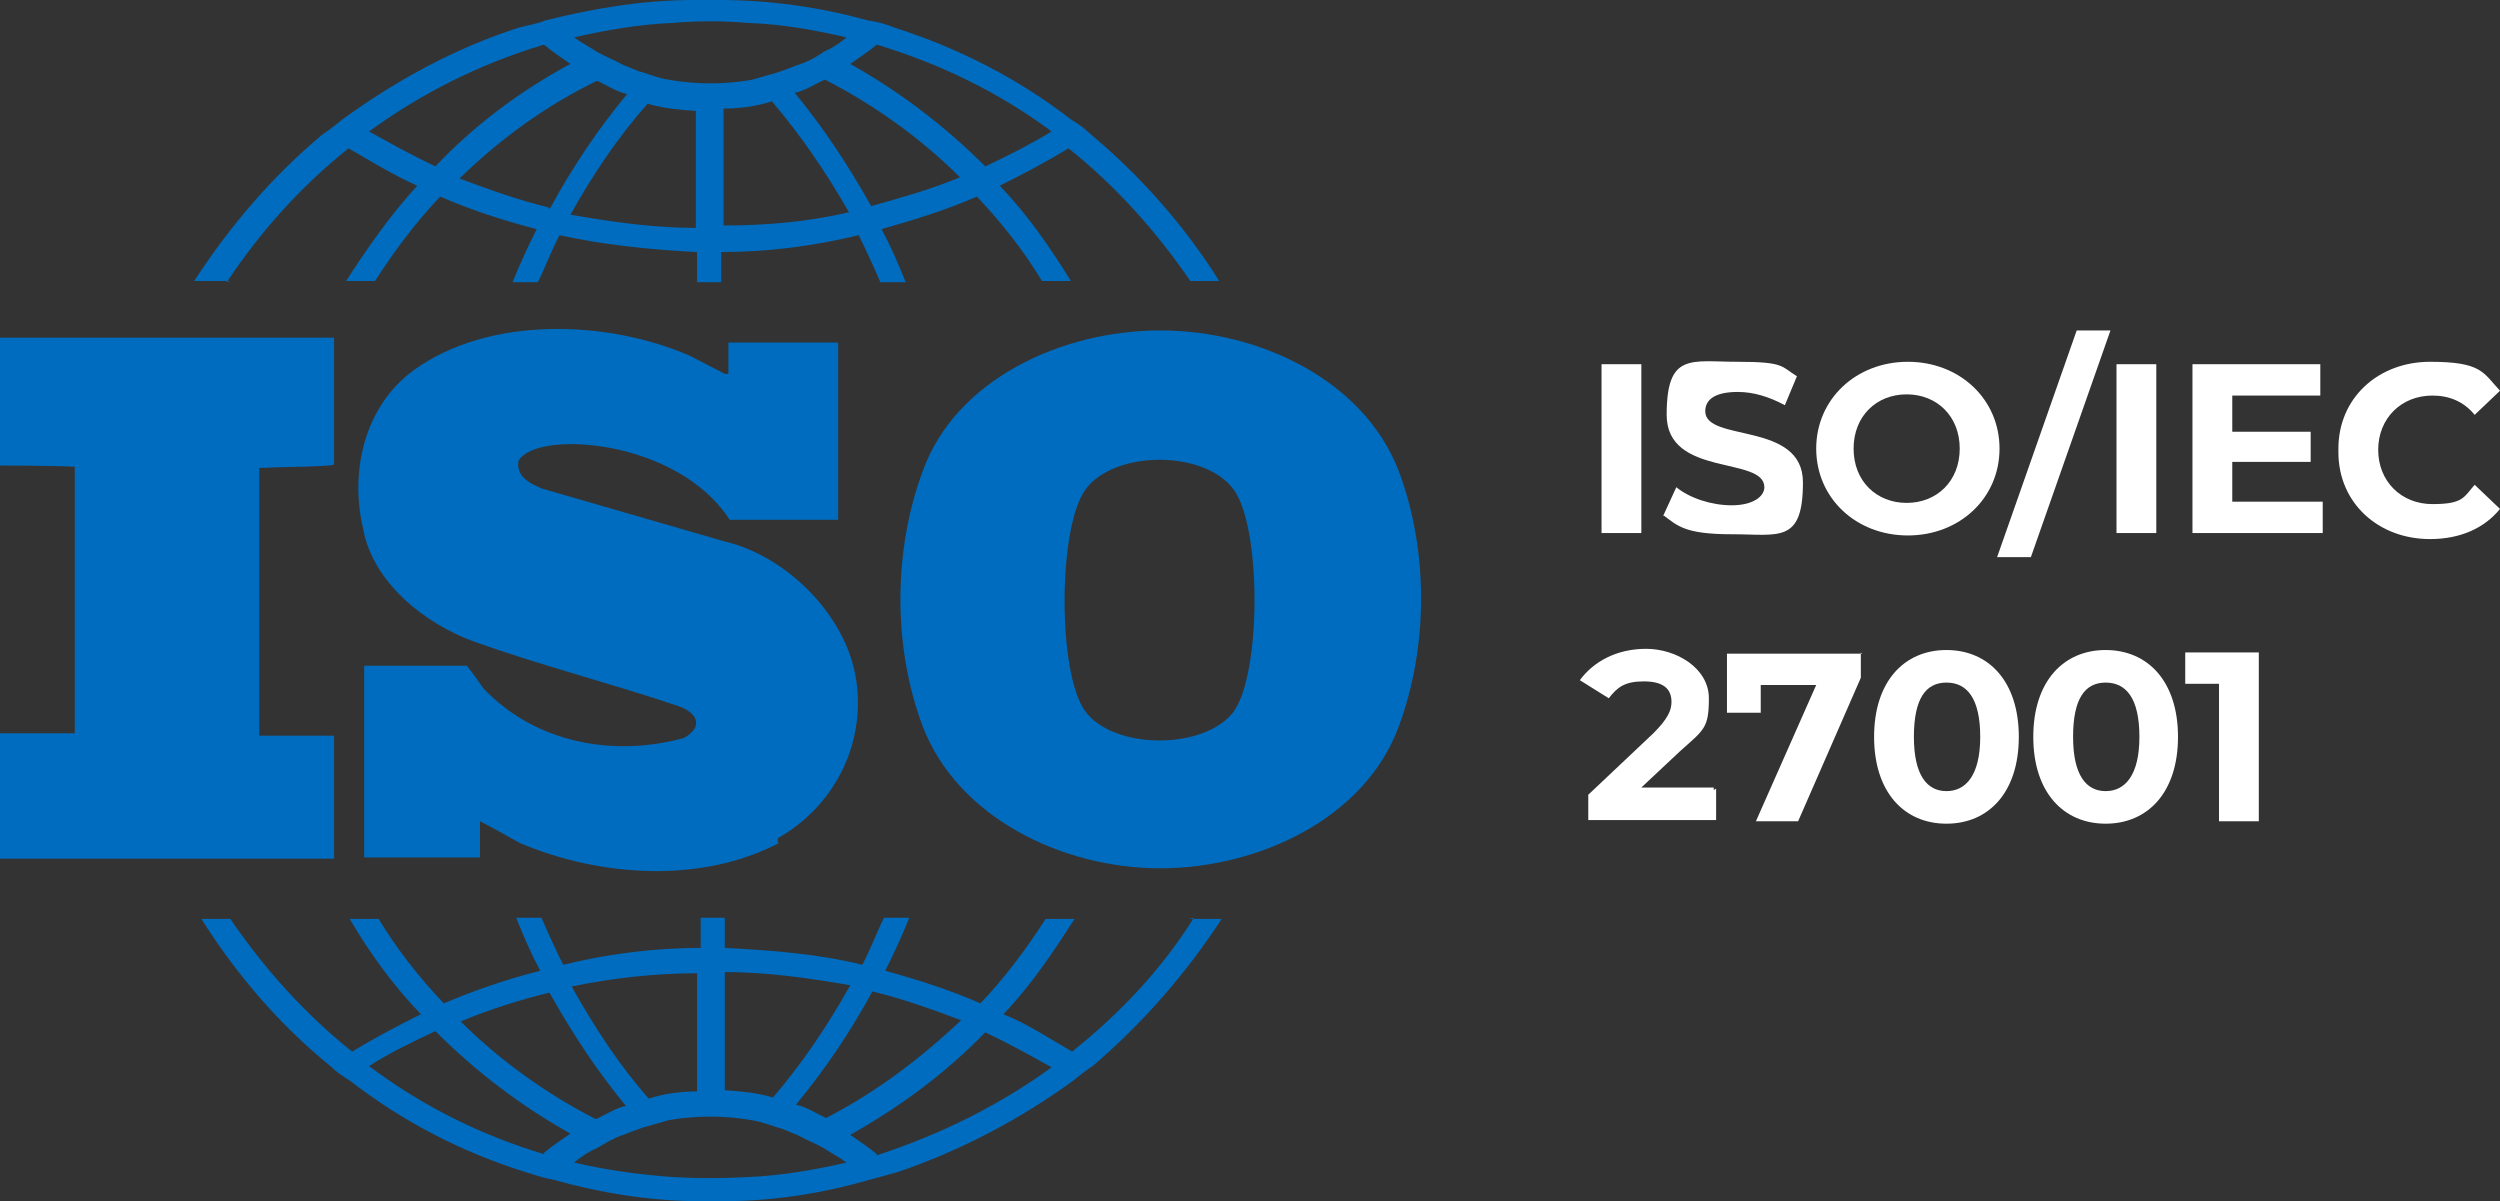 <?xml version="1.0" encoding="UTF-8"?>
<svg id="Layer_2" data-name="Layer 2" xmlns="http://www.w3.org/2000/svg" viewBox="0 0 207.3 99.6">
  <rect x="0" y="0" width="207.3" height="99.6" fill="#333333" stroke="none"/>
  <defs>
    <style>
      .cls-1 {
        fill: #fff;
      }

      .cls-2 {
        fill: #006cbf;
      }
    </style>
  </defs>
  <g id="Layer_2-2" data-name="Layer 2">
    <g id="_Слой_1" data-name=" Слой 1">
      <path class="cls-2" d="M27.7,38.6v-10.6H0v10.6s4.1,0,6.2.1v22.1H0v10.4h27.7v-10.2h-6.2v-22.2c2.1-.1,6.2-.1,6.2-.3h0v.1Z"/>
      <path class="cls-2" d="M64.6,69.9c-6.5,3.4-14.9,2.8-21.5,0-1.1-.6-2.1-1.2-3.3-1.8v3h-9.6v-15.9h8.5c.5.6.9,1.2,1.4,1.9,4.3,4.5,10.7,5.7,16.6,4.1,1.6-.9,1.2-2-.3-2.6-5.6-1.9-11.5-3.4-17.1-5.4-4.1-1.5-8.4-4.9-9.2-9.4-1.1-4.7.1-10.1,4.2-13.1,6.2-4.5,16-4.2,22.9-1.2l2.9,1.5h.3v-2.6h9.1v14.7h-9c-4.3-6.7-16-7.5-17.5-4.9-.3,1.6,1.6,2.1,1.9,2.3l15.2,4.4c5.1,1.2,10.1,6.1,10.9,11.5s-1.9,10.5-6.5,13.1v.4h.1Z"/>
      <path class="cls-2" d="M116,39.1c-2.9-7.6-11.6-11.7-19.8-11.7s-17,4.1-19.7,11.7c-2.4,6.5-2.5,14.4,0,21.1,2.9,7.6,11.6,11.8,19.7,11.8s17-4.1,19.8-11.8c2.4-6.5,2.5-14.4,0-21.1ZM102.3,59c-2.4,3.2-9.9,3.2-12.3,0-2.3-3.1-2.3-15.2,0-18.4,2.4-3.3,9.9-3.3,12.3,0,2.3,3.1,2.3,15.2,0,18.4Z"/>
      <path class="cls-2" d="M99,76.1c-2.7,4.3-6.1,7.9-10.1,11.1-1.9-1.1-3.7-2.3-5.7-3.1,2.3-2.4,4.1-5.1,5.9-7.9h-2.4c-1.6,2.5-3.4,4.9-5.4,7-2.5-1.1-5.3-2-7.9-2.7.7-1.4,1.4-2.9,2-4.4h-2.1c-.6,1.2-1.1,2.6-1.8,3.9-3.6-.9-7.5-1.2-11.4-1.4v-2.5h-2v2.5c-3.9,0-7.7.5-11.4,1.4-.6-1.2-1.2-2.5-1.8-3.9h-2.1c.6,1.5,1.2,2.9,2,4.4-2.8.7-5.4,1.6-8,2.7-2-2.1-3.9-4.5-5.4-7h-2.4c1.7,2.9,3.6,5.5,5.9,7.9-2,1-3.9,2-5.7,3.1-3.9-3.1-7.3-6.9-10.1-11h-2.4c2.9,4.6,6.5,8.8,10.7,12.2.5.5,1.1.9,1.6,1.2,4.4,3.4,9.2,5.9,14.6,7.6.7.2,1.5.5,2.2.6,3.9,1.1,8.1,1.8,12.2,1.8h2c4.3,0,8.4-.7,12.2-1.8.7-.2,1.5-.4,2.2-.6,5.3-1.8,10.2-4.4,14.6-7.6.5-.4,1.1-.9,1.6-1.2,4.1-3.5,7.7-7.6,10.7-12.2h-2.7l.4-.1ZM72.3,82.2c2.5.6,5,1.5,7.4,2.4-3.4,3.2-7.1,6-11.2,8.1-.9-.4-1.6-.9-2.5-1.1,2.4-2.9,4.5-6,6.4-9.5h0l-.1.1ZM60,80.6c3.6,0,7.1.5,10.5,1.1-1.9,3.4-4,6.5-6.4,9.3-1.4-.4-2.6-.5-4-.6v-9.9h-.1v.1ZM57.8,80.6v9.9c-1.4,0-2.8.2-4,.6-2.4-2.7-4.5-5.9-6.4-9.3,3.4-.7,6.9-1.1,10.5-1.1h-.1v-.1ZM45.5,82.2c1.9,3.4,4,6.6,6.4,9.5-.9.2-1.6.7-2.5,1.1-4.1-2.1-8-4.9-11.2-8.1,2.4-1,4.9-1.8,7.4-2.4h0l-.1-.1ZM45.1,95.7c-5.3-1.6-10.1-4-14.5-7.3,1.7-1.1,3.6-2,5.5-2.9,3.4,3.4,7.1,6.2,11.2,8.5-.7.5-1.5,1-2.2,1.6h0v.1ZM62,97.6s-2.9.2-6.2,0c-2.9-.2-5.6-.6-8.2-1.2.6-.5,1.2-.9,1.9-1.2.7-.4,1.5-.9,2.2-1.1.5-.2,1-.4,1.6-.6.7-.2,1.4-.4,2.1-.6,0,0,3.2-.7,7,0,.7.1,1.5.4,2.1.6.5.1,1,.4,1.6.6.7.4,1.5.7,2.2,1.1.6.4,1.2.7,1.9,1.2-2.6.6-5.5,1.1-8.2,1.2h0ZM72.7,95.7c-.7-.6-1.5-1.1-2.2-1.6,4.1-2.3,7.9-5.1,11.2-8.5,1.9.9,3.7,1.9,5.5,2.9-4.4,3.2-9.3,5.6-14.5,7.3h0v-.1Z"/>
      <path class="cls-2" d="M18.8,23.4c2.8-4.2,6.1-7.9,10.1-11.1,1.9,1.1,3.7,2.2,5.7,3.1-2.2,2.4-4.1,5.1-5.9,7.9h2.4c1.6-2.5,3.4-4.9,5.4-7,2.5,1.1,5.3,2,8,2.7-.7,1.4-1.4,2.9-2,4.4h2.1c.6-1.2,1.1-2.6,1.8-3.9,3.6.8,7.5,1.2,11.4,1.4v2.5h2v-2.5c3.9,0,7.7-.5,11.4-1.4.6,1.2,1.2,2.5,1.8,3.9h2.1c-.6-1.5-1.2-2.9-2-4.4,2.8-.8,5.4-1.6,7.9-2.7,2,2.1,3.9,4.5,5.4,7h2.4c-1.8-2.9-3.6-5.5-5.9-7.9,2-1,3.9-2,5.7-3.1,3.9,3.1,7.3,6.9,10.1,11h2.4c-2.9-4.6-6.5-8.7-10.7-12.2-.5-.5-1.1-.9-1.6-1.2-4.4-3.4-9.3-5.9-14.6-7.6-.7-.3-1.5-.5-2.2-.6-4-1.1-8.1-1.7-12.4-1.7h-2c-4.3,0-8.4.7-12.4,1.7-.7.3-1.5.4-2.2.6-5.3,1.7-10.2,4.4-14.6,7.6-.5.4-1.1.9-1.6,1.2-4.2,3.5-7.7,7.6-10.7,12.2h3l-.3.1ZM45.5,17.2c-2.5-.6-5-1.5-7.4-2.4,3.4-3.3,7.1-6,11.4-8.1.9.4,1.6.9,2.5,1.1-2.4,2.9-4.5,6-6.4,9.5h-.1v-.1ZM57.8,18.9c-3.6,0-7.1-.5-10.5-1.1,1.9-3.4,4-6.5,6.4-9.2,1.4.4,2.6.5,4,.6v9.9h.1v-.2ZM60,18.9v-9.9c1.4,0,2.8-.2,4-.6,2.4,2.8,4.5,5.9,6.4,9.2-3.4.8-6.9,1.1-10.5,1.1h.1v.2ZM72.3,17.2c-1.9-3.4-4-6.6-6.4-9.5.9-.2,1.6-.7,2.5-1.1,4.1,2.1,8,4.9,11.2,8.1-2.4,1-4.9,1.7-7.4,2.4h0l.1.1ZM72.7,3.7c5.3,1.6,10.2,4,14.5,7.2-1.8,1.1-3.6,2-5.5,2.9-3.4-3.4-7.1-6.2-11.2-8.5.7-.5,1.5-1,2.2-1.6h0ZM55.8,1.9s2.9-.3,6.2,0c2.9.1,5.6.6,8.2,1.2-.6.5-1.2.9-1.9,1.2-.7.5-1.5.9-2.2,1.1-.5.2-1,.4-1.6.6-.7.2-1.4.4-2.1.6,0,0-3.2.7-7,0-.7-.1-1.5-.4-2.1-.6-.5-.1-1-.4-1.6-.6-.7-.4-1.5-.7-2.2-1.1-.6-.4-1.2-.7-1.9-1.2,2.6-.6,5.5-1.1,8.2-1.2h0ZM45.1,3.7c.7.6,1.5,1.1,2.2,1.6-4.1,2.2-8,5.1-11.2,8.5-1.9-.9-3.7-1.9-5.5-2.9,4.4-3.2,9.2-5.6,14.5-7.2h0Z"/>
      <path class="cls-1" d="M132.8,30.2h3.3v14h-3.3v-14Z"/>
      <path class="cls-1" d="M137.9,42.8l1.1-2.4c1.1.9,2.9,1.5,4.6,1.5s2.7-.7,2.7-1.5c0-2.6-8.1-.8-8.1-6s2-4.4,5.9-4.4,3.6.4,4.9,1.2l-1,2.4c-1.3-.7-2.6-1.1-3.9-1.1-2,0-2.7.7-2.7,1.6,0,2.6,8.1.8,8.1,5.9s-2,4.3-5.9,4.3-4.5-.7-5.7-1.6h0v.1Z"/>
      <path class="cls-1" d="M150.6,37.2c0-4.1,3.3-7.2,7.6-7.2s7.6,3.1,7.6,7.2-3.3,7.2-7.6,7.2-7.6-3.1-7.6-7.2ZM162.5,37.2c0-2.7-1.9-4.5-4.4-4.5s-4.4,1.8-4.4,4.5,1.9,4.5,4.4,4.5,4.4-1.8,4.4-4.5Z"/>
      <path class="cls-1" d="M172.2,27.4h2.8l-6.6,18.8h-2.8l6.6-18.8Z"/>
      <path class="cls-1" d="M175.5,30.2h3.3v14h-3.3v-14Z"/>
      <path class="cls-1" d="M192.6,41.6v2.6h-10.8v-14h10.6v2.6h-7.3v3h6.5v2.5h-6.5v3.3h7.6-.1Z"/>
      <path class="cls-1" d="M193.9,37.2c0-4.2,3.3-7.2,7.6-7.2s4.4.9,5.8,2.4l-2.1,2c-.9-1.1-2.1-1.6-3.5-1.6-2.6,0-4.5,1.9-4.5,4.5s1.9,4.5,4.5,4.5,2.6-.6,3.5-1.6l2.1,2c-1.3,1.6-3.3,2.5-5.8,2.5-4.3,0-7.6-3-7.6-7.2h0v-.3Z"/>
      <path class="cls-1" d="M142.3,65.4v2.6h-10.6v-2.1l5.4-5.1c1.2-1.2,1.5-1.9,1.5-2.6,0-1.1-.7-1.7-2.3-1.7s-2.2.5-2.9,1.4l-2.4-1.5c1.1-1.5,3-2.6,5.5-2.6s5.2,1.6,5.2,4.1-.4,2.6-2.4,4.4l-3.2,3h6v.2l.2-.1Z"/>
      <path class="cls-1" d="M154.3,54.1v2.1l-5.2,11.9h-3.5l5-11.3h-4.6v2.3h-2.8v-4.9h11.2l-.1-.1Z"/>
      <path class="cls-1" d="M155.4,61.1c0-4.6,2.5-7.2,6-7.2s6,2.6,6,7.2-2.5,7.2-6,7.2-6-2.6-6-7.2h0ZM164.2,61.1c0-3.2-1.1-4.5-2.8-4.5s-2.7,1.3-2.7,4.5,1.1,4.5,2.7,4.5,2.8-1.3,2.8-4.5Z"/>
      <path class="cls-1" d="M168.6,61.1c0-4.6,2.5-7.2,6-7.2s6,2.6,6,7.2-2.5,7.2-6,7.2-6-2.6-6-7.2h0ZM177.4,61.1c0-3.2-1.1-4.5-2.8-4.5s-2.7,1.3-2.7,4.5,1.1,4.5,2.7,4.5,2.8-1.3,2.8-4.5Z"/>
      <path class="cls-1" d="M187.3,54.1v14h-3.3v-11.4h-2.8v-2.6h6.1Z"/>
    </g>
  </g>
</svg>